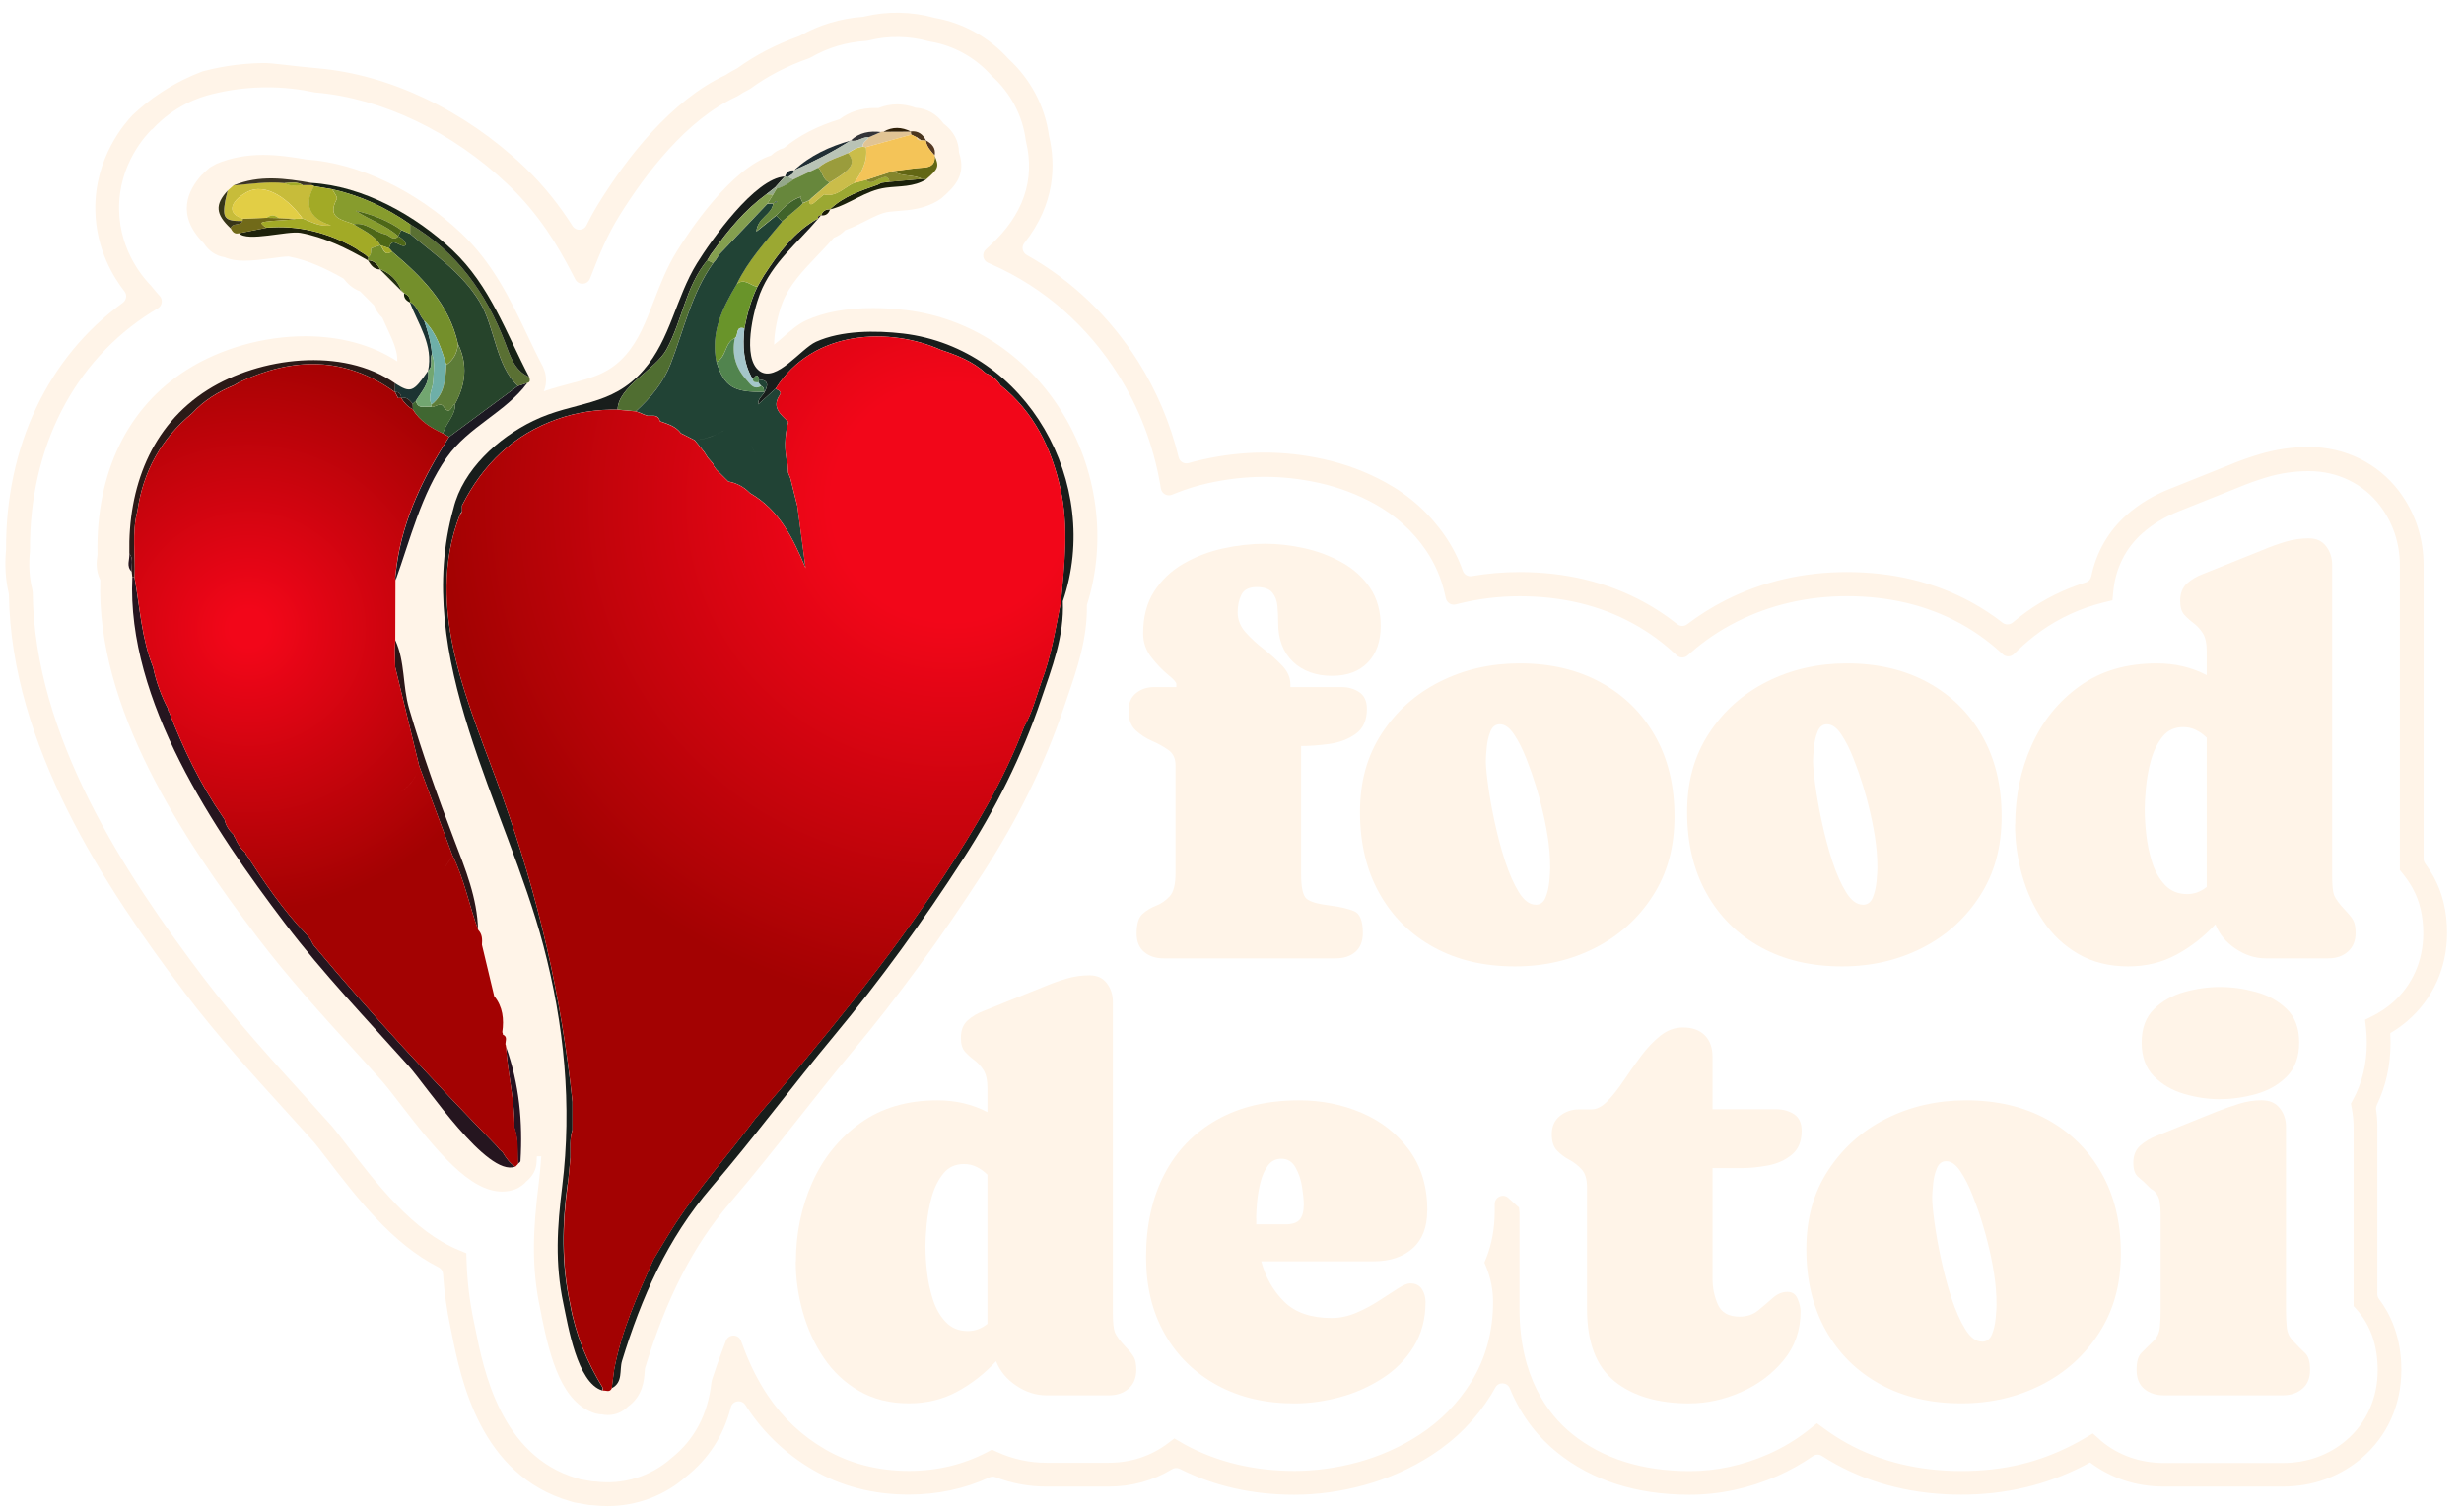 <svg xmlns="http://www.w3.org/2000/svg" width="132" height="81" viewBox="0 0 132 81" fill="none"><path d="M105.327 58.943C106.974 58.943 108.417 59.283 109.659 59.96C110.902 60.637 111.872 61.59 112.57 62.816C113.268 64.041 113.617 65.484 113.617 67.139C113.617 68.795 113.234 70.178 112.464 71.382C111.694 72.586 110.668 73.518 109.374 74.178C108.08 74.838 106.651 75.174 105.072 75.174C103.416 75.174 101.965 74.833 100.718 74.148C99.471 73.463 98.501 72.501 97.807 71.259C97.114 70.016 96.769 68.569 96.769 66.914C96.769 65.258 97.156 63.892 97.935 62.696C98.714 61.501 99.752 60.573 101.046 59.922C102.34 59.271 103.77 58.943 105.323 58.943H105.327ZM106.178 71.871C106.429 71.871 106.604 71.744 106.71 71.484C106.817 71.225 106.88 70.939 106.91 70.625C106.94 70.31 106.957 70.067 106.957 69.897C106.957 69.327 106.91 68.761 106.821 68.199C106.731 67.637 106.617 67.08 106.476 66.531C106.425 66.309 106.331 65.969 106.191 65.505C106.051 65.041 105.88 64.556 105.68 64.045C105.48 63.535 105.263 63.105 105.021 62.743C104.778 62.381 104.527 62.203 104.259 62.203C104.029 62.203 103.863 62.33 103.757 62.59C103.65 62.849 103.587 63.135 103.557 63.45C103.527 63.764 103.51 63.999 103.51 64.16C103.51 64.428 103.548 64.862 103.629 65.454C103.71 66.046 103.825 66.709 103.982 67.437C104.14 68.165 104.323 68.867 104.544 69.539C104.765 70.212 105.012 70.769 105.285 71.208C105.557 71.646 105.855 71.867 106.174 71.867L106.178 71.871Z" fill="#FFF4E8"></path><path d="M76.457 64.854C76.457 65.743 76.193 66.416 75.67 66.876C75.146 67.335 74.457 67.565 73.597 67.565H67.567C67.797 68.424 68.205 69.144 68.793 69.727C69.38 70.31 70.231 70.603 71.337 70.603C71.776 70.603 72.214 70.51 72.648 70.327C73.082 70.144 73.491 69.927 73.874 69.676C74.257 69.425 74.593 69.208 74.882 69.025C75.172 68.842 75.393 68.748 75.542 68.748C75.831 68.748 76.04 68.85 76.172 69.054C76.304 69.259 76.368 69.493 76.368 69.748C76.368 70.654 76.155 71.45 75.733 72.135C75.312 72.821 74.75 73.387 74.057 73.833C73.363 74.28 72.606 74.621 71.784 74.842C70.963 75.063 70.15 75.178 69.354 75.178C67.788 75.178 66.405 74.855 65.209 74.204C64.013 73.553 63.077 72.646 62.405 71.472C61.732 70.297 61.396 68.922 61.396 67.335C61.396 65.641 61.724 64.165 62.375 62.905C63.026 61.645 63.967 60.675 65.197 59.981C66.426 59.288 67.895 58.943 69.61 58.943C70.797 58.943 71.912 59.169 72.954 59.615C73.997 60.062 74.844 60.726 75.491 61.607C76.138 62.488 76.465 63.569 76.465 64.854H76.457ZM67.299 65.258V65.586H68.856C69.235 65.586 69.495 65.497 69.635 65.322C69.776 65.148 69.844 64.88 69.844 64.522C69.844 64.284 69.814 63.969 69.754 63.582C69.695 63.194 69.576 62.845 69.401 62.535C69.227 62.224 68.975 62.071 68.644 62.071C68.346 62.071 68.103 62.194 67.924 62.437C67.746 62.679 67.609 62.986 67.52 63.348C67.431 63.709 67.371 64.067 67.341 64.416C67.312 64.765 67.294 65.046 67.294 65.254L67.299 65.258Z" fill="#FFF4E8"></path><path d="M90.522 75.178C88.815 75.178 87.471 74.782 86.492 73.991C85.513 73.199 85.019 71.906 85.019 70.11V63.603C85.019 63.173 84.926 62.854 84.734 62.645C84.543 62.437 84.326 62.262 84.075 62.13C83.824 61.999 83.606 61.833 83.415 61.637C83.224 61.441 83.13 61.148 83.13 60.747C83.13 60.347 83.275 60.016 83.564 59.781C83.853 59.547 84.194 59.428 84.581 59.428H85.253C85.543 59.428 85.828 59.279 86.113 58.986C86.398 58.692 86.688 58.326 86.981 57.888C87.275 57.449 87.585 57.011 87.909 56.577C88.232 56.143 88.581 55.777 88.947 55.483C89.313 55.19 89.722 55.041 90.16 55.041C90.658 55.041 91.05 55.181 91.326 55.458C91.603 55.734 91.743 56.126 91.743 56.624V59.42H95.139C95.518 59.42 95.841 59.509 96.114 59.688C96.386 59.867 96.518 60.164 96.518 60.586C96.518 61.143 96.339 61.569 95.986 61.858C95.633 62.148 95.207 62.339 94.705 62.433C94.203 62.526 93.739 62.573 93.301 62.573H91.743V68.497C91.743 68.986 91.837 69.446 92.028 69.88C92.22 70.314 92.607 70.531 93.194 70.531C93.582 70.531 93.914 70.421 94.19 70.195C94.467 69.969 94.722 69.748 94.969 69.531C95.216 69.314 95.475 69.203 95.756 69.203C96.016 69.203 96.199 69.327 96.301 69.578C96.403 69.829 96.459 70.05 96.459 70.25C96.459 71.259 96.156 72.131 95.548 72.868C94.939 73.604 94.177 74.174 93.267 74.574C92.356 74.974 91.441 75.174 90.522 75.174V75.178Z" fill="#FFF4E8"></path><path d="M121.179 58.943C121.588 58.943 121.907 59.083 122.128 59.36C122.35 59.637 122.464 59.973 122.464 60.364V70.237C122.464 70.518 122.477 70.799 122.503 71.084C122.528 71.369 122.639 71.616 122.839 71.825C123.099 72.106 123.316 72.323 123.49 72.484C123.665 72.646 123.754 72.944 123.754 73.382C123.754 73.821 123.618 74.157 123.341 74.391C123.065 74.625 122.716 74.744 122.286 74.744H115.928C115.498 74.744 115.149 74.629 114.872 74.399C114.596 74.169 114.46 73.829 114.46 73.382C114.46 72.935 114.545 72.65 114.715 72.476C114.885 72.301 115.102 72.084 115.375 71.825C115.575 71.625 115.685 71.378 115.711 71.076C115.736 70.773 115.749 70.497 115.749 70.237V65.016C115.749 64.816 115.732 64.607 115.702 64.394C115.672 64.182 115.587 63.999 115.447 63.85C115.409 63.799 115.358 63.76 115.307 63.73C115.255 63.701 115.204 63.667 115.166 63.624C114.945 63.394 114.745 63.207 114.562 63.062C114.379 62.918 114.285 62.662 114.285 62.292C114.285 61.892 114.409 61.586 114.66 61.364C114.911 61.143 115.204 60.969 115.541 60.841L118.771 59.539C119.149 59.39 119.545 59.254 119.954 59.126C120.362 58.998 120.771 58.939 121.179 58.939V58.943ZM118.937 58.883C118.298 58.883 117.656 58.79 117.005 58.598C116.353 58.407 115.817 58.092 115.383 57.649C114.949 57.207 114.732 56.602 114.732 55.845C114.732 55.087 114.953 54.492 115.392 54.057C115.83 53.623 116.375 53.317 117.022 53.138C117.668 52.959 118.307 52.87 118.937 52.87C119.566 52.87 120.205 52.959 120.86 53.138C121.515 53.317 122.06 53.623 122.507 54.057C122.954 54.492 123.171 55.087 123.171 55.845C123.171 56.602 122.95 57.219 122.511 57.662C122.073 58.105 121.528 58.419 120.873 58.602C120.218 58.785 119.575 58.879 118.937 58.879V58.883Z" fill="#FFF4E8"></path><path d="M42.638 67.578C42.638 66.063 42.931 64.65 43.519 63.335C44.106 62.02 44.965 60.965 46.093 60.156C47.221 59.347 48.596 58.943 50.221 58.943C51.2 58.943 52.089 59.152 52.898 59.573V58.3C52.898 57.862 52.826 57.535 52.681 57.313C52.536 57.092 52.37 56.917 52.187 56.781C52.004 56.645 51.838 56.496 51.694 56.334C51.549 56.173 51.477 55.922 51.477 55.594C51.477 55.185 51.6 54.875 51.843 54.658C52.085 54.441 52.379 54.27 52.719 54.143L55.966 52.84C56.345 52.679 56.732 52.543 57.132 52.423C57.532 52.304 57.941 52.245 58.358 52.245C58.775 52.245 59.077 52.385 59.294 52.67C59.511 52.955 59.618 53.287 59.618 53.666V70.348C59.618 70.838 59.652 71.178 59.724 71.365C59.796 71.552 59.996 71.829 60.337 72.187C60.537 72.395 60.677 72.574 60.754 72.719C60.831 72.863 60.873 73.085 60.873 73.382C60.873 73.812 60.733 74.144 60.456 74.387C60.179 74.629 59.826 74.744 59.409 74.744H56.056C55.498 74.744 54.962 74.574 54.447 74.229C53.932 73.885 53.57 73.451 53.362 72.919C52.753 73.578 52.064 74.119 51.289 74.54C50.515 74.961 49.651 75.174 48.693 75.174C47.676 75.174 46.787 74.953 46.021 74.51C45.255 74.068 44.625 73.472 44.127 72.731C43.629 71.991 43.255 71.169 43.004 70.272C42.753 69.374 42.629 68.476 42.629 67.578H42.638ZM49.579 66.829C49.579 67.186 49.604 67.62 49.659 68.123C49.715 68.625 49.821 69.118 49.974 69.603C50.128 70.089 50.357 70.493 50.664 70.816C50.97 71.14 51.366 71.301 51.851 71.301C52.23 71.301 52.579 71.174 52.898 70.914V62.926C52.728 62.756 52.541 62.62 52.328 62.514C52.115 62.407 51.889 62.356 51.638 62.356C51.179 62.356 50.813 62.522 50.54 62.858C50.268 63.194 50.059 63.607 49.919 64.101C49.779 64.595 49.689 65.093 49.642 65.59C49.596 66.088 49.574 66.501 49.574 66.833L49.579 66.829Z" fill="#FFF4E8"></path><path d="M98.94 35.537C100.587 35.537 102.029 35.878 103.272 36.554C104.515 37.231 105.485 38.184 106.183 39.41C106.881 40.636 107.23 42.078 107.23 43.734C107.23 45.389 106.847 46.772 106.076 47.976C105.306 49.181 104.28 50.113 102.987 50.772C101.693 51.432 100.263 51.768 98.684 51.768C97.029 51.768 95.578 51.428 94.331 50.743C93.084 50.057 92.114 49.096 91.42 47.853C90.726 46.61 90.382 45.163 90.382 43.508C90.382 41.853 90.769 40.486 91.548 39.291C92.326 38.095 93.365 37.167 94.659 36.516C95.952 35.865 97.382 35.537 98.935 35.537H98.94ZM99.795 48.466C100.046 48.466 100.221 48.338 100.327 48.079C100.433 47.819 100.497 47.534 100.527 47.219C100.557 46.904 100.574 46.661 100.574 46.491C100.574 45.921 100.527 45.355 100.438 44.793C100.348 44.231 100.233 43.674 100.093 43.125C100.042 42.904 99.948 42.563 99.808 42.099C99.667 41.636 99.497 41.15 99.297 40.64C99.097 40.129 98.88 39.699 98.638 39.337C98.395 38.976 98.144 38.797 97.876 38.797C97.646 38.797 97.48 38.925 97.374 39.184C97.267 39.444 97.203 39.729 97.174 40.044C97.144 40.359 97.127 40.593 97.127 40.755C97.127 41.023 97.165 41.457 97.246 42.048C97.327 42.64 97.442 43.304 97.599 44.032C97.757 44.759 97.94 45.461 98.161 46.134C98.382 46.806 98.629 47.364 98.901 47.802C99.174 48.24 99.472 48.462 99.791 48.462L99.795 48.466Z" fill="#FFF4E8"></path><path d="M69.703 39.967V46.836C69.703 47.542 69.801 47.981 69.997 48.147C70.193 48.313 70.623 48.432 71.291 48.513C71.818 48.581 72.24 48.683 72.546 48.811C72.852 48.938 73.01 49.33 73.01 49.977C73.01 50.423 72.874 50.764 72.606 50.994C72.338 51.224 71.984 51.338 71.542 51.338H62.341C61.924 51.338 61.575 51.228 61.303 51.002C61.03 50.777 60.89 50.445 60.89 50.006C60.89 49.496 60.996 49.147 61.205 48.959C61.413 48.772 61.656 48.623 61.932 48.517C62.209 48.41 62.447 48.245 62.66 48.015C62.873 47.785 62.975 47.372 62.975 46.772V40.997C62.975 40.627 62.847 40.355 62.592 40.176C62.337 39.997 62.047 39.835 61.715 39.691C61.383 39.546 61.094 39.355 60.839 39.12C60.584 38.886 60.456 38.533 60.456 38.065C60.456 37.657 60.592 37.346 60.86 37.129C61.128 36.912 61.452 36.805 61.835 36.805H63.018V36.639C63.018 36.55 62.869 36.384 62.575 36.146C62.282 35.907 61.984 35.597 61.686 35.218C61.388 34.839 61.239 34.41 61.239 33.933C61.239 33.044 61.435 32.294 61.83 31.682C62.226 31.069 62.741 30.575 63.388 30.201C64.035 29.826 64.737 29.554 65.503 29.384C66.269 29.213 67.031 29.128 67.775 29.128C68.452 29.128 69.15 29.209 69.869 29.367C70.588 29.524 71.257 29.779 71.882 30.124C72.508 30.469 73.01 30.924 73.393 31.486C73.776 32.048 73.967 32.737 73.967 33.541C73.967 34.346 73.738 35.01 73.278 35.486C72.818 35.963 72.176 36.205 71.346 36.205C70.516 36.205 69.784 35.95 69.261 35.444C68.737 34.937 68.473 34.244 68.473 33.363C68.473 33.065 68.461 32.767 68.435 32.473C68.41 32.18 68.316 31.933 68.159 31.741C68.001 31.55 67.72 31.448 67.32 31.448C66.92 31.448 66.639 31.584 66.503 31.86C66.367 32.137 66.303 32.448 66.303 32.797C66.303 33.197 66.444 33.554 66.729 33.873C67.014 34.193 67.341 34.495 67.716 34.784C68.09 35.073 68.418 35.371 68.703 35.673C68.988 35.976 69.129 36.307 69.129 36.669V36.805H71.865C72.235 36.805 72.555 36.899 72.823 37.082C73.091 37.265 73.227 37.563 73.227 37.971C73.227 38.58 73.027 39.027 72.627 39.312C72.227 39.597 71.754 39.776 71.206 39.852C70.656 39.929 70.154 39.963 69.695 39.963L69.703 39.967Z" fill="#FFF4E8"></path><path d="M81.415 35.537C83.062 35.537 84.505 35.877 85.747 36.554C86.99 37.231 87.96 38.184 88.658 39.41C89.356 40.635 89.705 42.078 89.705 43.733C89.705 45.389 89.322 46.772 88.552 47.976C87.781 49.181 86.756 50.112 85.462 50.772C84.168 51.432 82.739 51.768 81.16 51.768C79.504 51.768 78.053 51.428 76.806 50.742C75.559 50.057 74.589 49.095 73.895 47.853C73.202 46.61 72.857 45.163 72.857 43.508C72.857 41.852 73.244 40.486 74.023 39.29C74.802 38.095 75.84 37.167 77.134 36.516C78.427 35.865 79.857 35.537 81.411 35.537H81.415ZM82.266 48.466C82.517 48.466 82.692 48.338 82.798 48.078C82.904 47.819 82.968 47.534 82.998 47.219C83.028 46.904 83.045 46.661 83.045 46.491C83.045 45.921 82.998 45.355 82.909 44.793C82.819 44.231 82.704 43.674 82.564 43.125C82.513 42.904 82.419 42.563 82.279 42.099C82.138 41.635 81.968 41.15 81.768 40.639C81.568 40.129 81.351 39.699 81.109 39.337C80.866 38.975 80.615 38.797 80.347 38.797C80.117 38.797 79.951 38.925 79.845 39.184C79.738 39.444 79.674 39.729 79.645 40.044C79.615 40.359 79.598 40.593 79.598 40.754C79.598 41.023 79.636 41.457 79.717 42.048C79.798 42.64 79.913 43.303 80.07 44.031C80.228 44.759 80.411 45.461 80.632 46.133C80.853 46.806 81.1 47.363 81.372 47.802C81.645 48.24 81.943 48.461 82.262 48.461L82.266 48.466Z" fill="#FFF4E8"></path><path d="M107.957 44.172C107.957 42.657 108.251 41.244 108.838 39.929C109.425 38.614 110.285 37.559 111.413 36.75C112.541 35.941 113.915 35.537 115.541 35.537C116.52 35.537 117.409 35.746 118.218 36.167V34.895C118.218 34.456 118.145 34.129 118.001 33.907C117.856 33.686 117.69 33.511 117.507 33.375C117.324 33.239 117.158 33.09 117.013 32.928C116.869 32.767 116.796 32.516 116.796 32.188C116.796 31.779 116.92 31.469 117.162 31.252C117.405 31.035 117.698 30.864 118.039 30.737L121.286 29.434C121.665 29.273 122.052 29.137 122.452 29.017C122.852 28.898 123.26 28.839 123.678 28.839C124.095 28.839 124.397 28.979 124.614 29.264C124.831 29.549 124.937 29.881 124.937 30.26V46.942C124.937 47.432 124.971 47.772 125.044 47.959C125.116 48.147 125.316 48.423 125.656 48.781C125.856 48.989 125.997 49.168 126.073 49.313C126.15 49.457 126.193 49.678 126.193 49.976C126.193 50.406 126.052 50.738 125.776 50.981C125.499 51.223 125.146 51.338 124.729 51.338H121.375C120.818 51.338 120.282 51.168 119.767 50.823C119.252 50.479 118.89 50.044 118.681 49.513C118.073 50.172 117.383 50.713 116.609 51.134C115.834 51.555 114.971 51.768 114.013 51.768C112.996 51.768 112.106 51.547 111.34 51.104C110.574 50.662 109.945 50.066 109.447 49.325C108.949 48.585 108.574 47.764 108.323 46.866C108.072 45.968 107.949 45.07 107.949 44.172H107.957ZM114.898 43.423C114.898 43.78 114.924 44.214 114.979 44.717C115.034 45.219 115.141 45.712 115.294 46.197C115.447 46.683 115.677 47.087 115.983 47.41C116.29 47.734 116.686 47.895 117.171 47.895C117.549 47.895 117.898 47.768 118.218 47.508V39.52C118.047 39.35 117.86 39.214 117.647 39.108C117.435 39.001 117.209 38.95 116.958 38.95C116.498 38.95 116.132 39.116 115.86 39.452C115.588 39.788 115.379 40.201 115.239 40.695C115.098 41.189 115.009 41.687 114.962 42.184C114.915 42.682 114.894 43.095 114.894 43.427L114.898 43.423Z" fill="#FFF4E8"></path><path d="M11.239 8.974L11.044 9.148L10.916 9.263L10.852 9.34H10.835C10.044 10.199 9.422 11.527 10.916 13.029C11.188 13.45 11.576 13.71 12.027 13.778C12.418 13.944 12.818 13.965 13.104 13.965C13.567 13.965 14.069 13.897 14.559 13.834C14.895 13.787 15.248 13.74 15.44 13.74C15.448 13.74 15.461 13.74 15.465 13.74C16.542 13.936 17.589 14.459 18.406 14.923C18.598 15.174 18.874 15.451 19.287 15.604L20.04 16.357C20.13 16.608 20.283 16.834 20.487 17.025C20.572 17.225 20.662 17.421 20.751 17.608C21.049 18.251 21.308 18.813 21.283 19.357C19.934 18.476 18.232 18.012 16.355 18.012C14.133 18.012 11.823 18.664 10.022 19.8C6.839 21.804 5.133 25.311 5.222 29.677V29.711C5.222 29.733 5.214 29.758 5.214 29.788C5.18 30.026 5.107 30.541 5.375 31.069C5.141 37.912 9.763 44.908 13.823 50.249C15.431 52.36 17.227 54.343 18.968 56.254C19.487 56.824 20.006 57.394 20.517 57.969C20.683 58.156 20.989 58.552 21.317 58.977C23.428 61.726 25.177 63.829 26.904 63.829C27.156 63.829 27.398 63.786 27.624 63.697L27.781 63.62L27.956 63.505L28.092 63.395L28.198 63.284C28.534 63.007 28.722 62.667 28.743 62.275C28.751 62.165 28.756 62.054 28.76 61.943H28.998C28.964 62.437 28.917 62.926 28.858 63.411C28.551 65.876 28.458 67.854 28.939 70.11C28.96 70.208 28.981 70.323 29.007 70.446V70.472C29.466 72.736 30.101 75.195 31.922 75.723L32.109 75.757L32.279 75.766V75.774C32.279 75.774 32.245 75.774 32.233 75.77H32.258C32.322 75.783 32.433 75.8 32.565 75.8C32.977 75.8 33.36 75.638 33.641 75.349C34.446 74.774 34.505 73.919 34.535 73.497C34.539 73.425 34.548 73.323 34.552 73.297C35.705 69.523 37.144 66.718 39.076 64.467C40.356 62.977 41.586 61.42 42.778 59.913C43.706 58.739 44.667 57.522 45.642 56.356C48.093 53.411 50.396 50.266 52.677 46.734C54.553 43.831 55.962 40.946 56.987 37.916C57.043 37.746 57.102 37.58 57.158 37.414L57.17 37.376C57.703 35.827 58.256 34.226 58.226 32.413C59.315 28.992 58.805 25.111 56.843 21.996C54.945 18.979 51.915 17.017 48.532 16.612C47.927 16.54 47.331 16.502 46.761 16.502C45.353 16.502 44.148 16.723 43.191 17.161C42.752 17.361 42.361 17.702 41.948 18.064C41.837 18.161 41.654 18.323 41.471 18.464C41.471 17.898 41.62 16.978 41.918 16.212C42.293 15.259 42.986 14.531 43.791 13.684C44.076 13.382 44.374 13.076 44.667 12.736C44.897 12.65 45.106 12.51 45.276 12.331C45.68 12.187 46.042 11.999 46.365 11.838C46.834 11.599 47.234 11.395 47.638 11.344C47.778 11.327 47.936 11.314 48.11 11.301C48.749 11.255 49.544 11.195 50.31 10.71L50.357 10.676L50.417 10.633L50.464 10.595C51.191 9.965 51.766 9.34 51.374 8.165C51.366 7.552 51.081 7.016 50.549 6.62C50.178 6.105 49.651 5.807 49.038 5.769C48.715 5.65 48.387 5.59 48.063 5.59C47.719 5.59 47.378 5.658 47.051 5.79C46.987 5.79 46.923 5.786 46.863 5.786C46.14 5.786 45.506 5.986 44.974 6.39C43.787 6.752 42.803 7.259 41.995 7.931C41.735 8.003 41.501 8.139 41.31 8.327C39.144 9.029 36.918 12.399 36.267 13.446C35.722 14.323 35.369 15.238 35.029 16.123C34.594 17.247 34.216 18.217 33.535 19C32.679 19.983 31.79 20.217 30.556 20.545C30.096 20.668 29.624 20.791 29.13 20.962C29.258 20.668 29.288 20.328 29.203 19.966L29.194 19.94L29.164 19.847L29.122 19.727L29.079 19.63C28.781 19.068 28.5 18.481 28.232 17.91C27.339 16.042 26.415 14.106 24.726 12.506C22.304 10.212 19.206 8.735 16.427 8.544C15.725 8.425 14.916 8.297 14.099 8.297C13.184 8.297 12.367 8.454 11.605 8.769" fill="#FFF4E8"></path><path d="M30.411 63.433C30.475 62.96 30.509 62.479 30.556 62.007C30.569 61.513 30.5 61.011 30.666 60.526C30.666 60.024 30.666 59.522 30.666 59.02C30.062 53.326 28.854 48.095 26.926 42.695C25.219 37.912 22.645 32.66 24.649 27.537C24.675 27.494 24.704 27.456 24.73 27.413L24.751 27.383C24.751 27.281 24.751 27.179 24.747 27.081C25.862 24.881 27.509 23.264 29.871 22.442C30.909 22.081 31.986 21.923 33.084 21.945C33.096 20.723 35.135 19.779 35.709 18.715C36.565 17.14 36.709 15.378 37.888 13.94C37.952 13.838 38.016 13.736 38.076 13.629C38.118 13.574 38.161 13.514 38.203 13.459C39.02 12.314 39.91 11.242 41.054 10.403C41.212 10.28 41.365 10.156 41.523 10.033C41.693 9.842 41.867 9.646 42.038 9.454C40.442 9.544 38.097 12.876 37.339 14.101C36.203 15.936 35.922 18.174 34.48 19.821C32.735 21.821 30.781 21.468 28.564 22.545C26.696 23.451 24.798 25.149 24.292 27.239C22.057 35.205 27.126 43.121 29.109 50.653C30.224 54.879 30.654 59.22 30.117 63.556C29.849 65.722 29.722 67.671 30.181 69.829C30.424 70.974 30.913 74.089 32.267 74.485C32.267 74.438 32.279 74.391 32.292 74.348C31.437 72.957 30.824 71.472 30.539 69.859C30.071 67.727 30.109 65.582 30.403 63.428L30.411 63.433Z" fill="#181D1B"></path><path d="M48.374 17.867C46.931 17.697 45.076 17.693 43.714 18.31C42.893 18.684 41.591 20.514 40.693 19.876C39.731 19.191 40.365 16.629 40.714 15.731C41.361 14.071 42.718 13.033 43.833 11.709L43.825 11.701C42.54 12.412 41.706 13.556 40.931 14.748C40.803 14.948 40.693 15.161 40.574 15.365C40.229 16.072 40.029 16.825 39.88 17.591C39.782 18.54 39.816 19.467 40.327 20.314C40.446 20.199 40.574 19.927 40.667 20.331C41.203 20.365 41.144 20.659 40.961 21.004C40.837 21.216 40.591 21.366 40.625 21.659C40.931 21.378 41.242 21.102 41.548 20.821C43.574 17.599 47.727 17.548 50.391 18.735C51.264 19.025 52.119 19.352 52.809 19.991C53.162 20.11 53.417 20.348 53.613 20.655L53.617 20.651C55.392 22.08 56.324 23.995 56.809 26.179C57.256 28.192 57.022 30.196 56.839 32.209C56.545 33.66 56.324 35.128 55.788 36.52C55.502 37.337 55.29 38.179 54.855 38.937C53.775 41.792 52.221 44.397 50.553 46.933C47.527 51.529 44.033 55.759 40.455 59.926C39.063 61.802 37.497 63.543 36.212 65.496C35.79 66.139 35.407 66.807 35.007 67.462C34.148 69.373 33.288 71.284 32.901 73.361C32.858 73.697 32.811 74.033 32.769 74.365C33.39 74.046 33.173 73.403 33.322 72.905C34.356 69.522 35.752 66.347 38.101 63.615C40.361 60.981 42.433 58.185 44.655 55.517C47.17 52.495 49.464 49.321 51.596 46.018C53.332 43.333 54.745 40.511 55.77 37.486C56.353 35.767 57.022 34.073 56.937 32.209C59.081 25.927 55.017 18.659 48.378 17.867H48.374Z" fill="#181D1B"></path><path d="M42.051 9.446C42.051 9.446 42.046 9.455 42.042 9.455C42.046 9.455 42.055 9.455 42.06 9.455L42.051 9.446Z" fill="#181D1B"></path><path d="M49.617 9.607C48.957 10.024 48.174 9.961 47.464 10.054C46.34 10.203 45.51 10.961 44.464 11.22H44.459C45.178 10.518 46.106 10.22 47.021 9.897C47.085 9.863 47.153 9.829 47.217 9.795L47.651 9.739C48.234 9.688 48.821 9.637 49.404 9.582C49.472 9.59 49.545 9.595 49.613 9.603L49.617 9.607Z" fill="#1B210B"></path><path d="M47.191 7.071C47.234 7.045 47.281 7.041 47.327 7.058C47.821 7.058 48.31 7.054 48.804 7.05L48.791 7.037C48.8 7.096 48.808 7.152 48.817 7.211C48.008 7.433 47.2 7.658 46.395 7.879C46.34 7.871 46.28 7.862 46.225 7.854C46.204 7.607 46.463 7.535 46.544 7.352C46.761 7.258 46.978 7.165 47.195 7.071H47.191Z" fill="#E1C494"></path><path d="M49.617 9.607C49.549 9.599 49.476 9.595 49.408 9.586C48.915 9.335 48.315 9.476 47.838 9.169C48.387 9.101 48.936 9.007 49.489 8.973C49.927 8.948 50.102 8.748 50.072 8.331V8.344C50.319 8.927 50.281 9.033 49.617 9.607Z" fill="#626614"></path><path d="M42.535 9.131C43.404 8.318 44.45 7.846 45.578 7.526C44.608 8.143 43.582 8.667 42.531 9.131H42.535Z" fill="#202E35"></path><path d="M47.191 7.071C46.974 7.165 46.757 7.258 46.54 7.352C46.204 7.318 45.931 7.633 45.578 7.526C46.033 7.092 46.587 7.003 47.187 7.071H47.191Z" fill="#343438"></path><path d="M48.8 7.05C48.306 7.05 47.817 7.054 47.323 7.058C47.812 6.777 48.306 6.795 48.8 7.05Z" fill="#302109"></path><path d="M49.6 7.518C49.923 7.697 50.153 7.931 50.068 8.339L50.072 8.326C49.864 8.088 49.642 7.854 49.591 7.522L49.6 7.514V7.518Z" fill="#553923"></path><path d="M48.817 7.212C48.808 7.152 48.8 7.097 48.791 7.037C49.183 6.995 49.434 7.186 49.604 7.518L49.596 7.527C49.511 7.527 49.425 7.518 49.34 7.514C49.268 7.463 49.2 7.412 49.127 7.361C49.025 7.309 48.919 7.258 48.817 7.207V7.212Z" fill="#4A361F"></path><path d="M44.468 11.22C44.383 11.446 44.233 11.569 43.982 11.535H43.987C44.072 11.314 44.225 11.203 44.463 11.22H44.468Z" fill="#191C08"></path><path d="M42.059 9.454C42.131 9.216 42.285 9.101 42.536 9.131C42.548 9.344 42.327 9.365 42.233 9.488C42.174 9.476 42.114 9.467 42.055 9.454L42.063 9.463L42.059 9.454Z" fill="#1A282E"></path><path d="M39.463 15.225C40.071 13.953 41.02 12.931 41.901 11.859C42.22 11.586 42.535 11.318 42.854 11.046C42.905 10.995 42.961 10.94 43.012 10.889C43.123 10.838 43.233 10.787 43.344 10.74C43.361 10.965 43.45 10.999 43.62 10.85C43.791 10.701 43.969 10.561 44.144 10.412H44.14C44.816 10.574 45.225 10.025 45.757 9.795C45.969 9.74 46.182 9.688 46.395 9.633C46.659 9.906 46.885 9.65 47.114 9.569C47.348 9.488 47.578 9.344 47.655 9.735C47.51 9.752 47.365 9.769 47.221 9.791C47.157 9.825 47.089 9.859 47.025 9.893C46.11 10.216 45.182 10.514 44.463 11.216C44.225 11.199 44.072 11.31 43.986 11.531C43.884 11.54 43.808 11.574 43.825 11.697C42.539 12.408 41.705 13.553 40.931 14.744C40.803 14.944 40.693 15.157 40.573 15.361C40.207 15.302 39.884 14.868 39.467 15.221L39.463 15.225Z" fill="#9BA832"></path><path d="M39.463 15.225C39.884 14.872 40.203 15.306 40.569 15.365C40.225 16.072 40.025 16.825 39.876 17.591C39.373 17.438 39.586 17.987 39.365 18.11C38.807 18.366 38.922 19.132 38.378 19.395C38.05 17.825 38.693 16.51 39.463 15.225Z" fill="#69942A"></path><path d="M39.369 18.11C39.586 17.983 39.373 17.438 39.88 17.591C39.782 18.54 39.816 19.464 40.327 20.315C40.352 20.515 40.505 20.477 40.633 20.481L40.646 20.502L40.773 20.668C40.386 20.906 40.199 20.587 40.003 20.37C39.42 19.727 39.182 18.974 39.365 18.11H39.369Z" fill="#A4C6CA"></path><path d="M40.663 20.331C41.199 20.366 41.139 20.659 40.956 21.004L40.931 20.983C40.931 20.851 40.918 20.732 40.773 20.672V20.668C40.731 20.612 40.688 20.557 40.646 20.502L40.633 20.48C40.646 20.429 40.654 20.378 40.663 20.331Z" fill="#214335"></path><path d="M40.663 20.331C40.655 20.383 40.642 20.434 40.633 20.48C40.506 20.472 40.348 20.514 40.327 20.314C40.446 20.2 40.574 19.927 40.667 20.331H40.663Z" fill="#51844E"></path><path d="M38.203 14.089C37.041 15.719 36.633 17.668 35.926 19.489C35.531 20.506 34.854 21.311 34.062 22.034C33.739 22.004 33.416 21.974 33.088 21.94C33.101 20.719 35.139 19.774 35.714 18.71C36.569 17.136 36.714 15.374 37.892 13.935C37.995 13.987 38.101 14.033 38.203 14.085V14.089Z" fill="#506E31"></path><path d="M38.203 14.089C38.101 14.038 37.995 13.991 37.893 13.94C37.956 13.838 38.02 13.736 38.08 13.629C38.122 13.574 38.165 13.514 38.208 13.459C39.025 12.314 39.914 11.242 41.059 10.403C41.178 10.408 41.297 10.416 41.416 10.42C41.314 10.586 41.208 10.748 41.106 10.914C40.301 11.761 39.497 12.608 38.693 13.455C38.642 13.51 38.586 13.565 38.535 13.621C38.471 13.719 38.407 13.816 38.348 13.918C38.301 13.978 38.254 14.033 38.203 14.093V14.089Z" fill="#849F4F"></path><path d="M42.233 9.484L42.055 9.45C41.88 9.646 41.706 9.841 41.531 10.037C41.553 10.063 41.578 10.088 41.599 10.114C41.957 10.029 42.246 9.824 42.531 9.607C42.433 9.565 42.336 9.527 42.233 9.484Z" fill="#94A88B"></path><path d="M41.059 10.407C41.178 10.416 41.297 10.42 41.416 10.424C41.476 10.322 41.535 10.216 41.595 10.114C41.569 10.088 41.548 10.062 41.527 10.037C41.37 10.16 41.216 10.284 41.059 10.407Z" fill="#94A88B"></path><path d="M47.655 9.743C47.574 9.352 47.344 9.497 47.114 9.577C46.885 9.658 46.659 9.914 46.395 9.641C46.876 9.484 47.357 9.326 47.838 9.169C48.319 9.475 48.915 9.335 49.408 9.586C48.825 9.637 48.238 9.688 47.655 9.743Z" fill="#83852C"></path><path d="M47.838 9.169C47.357 9.326 46.876 9.484 46.395 9.641C46.183 9.697 45.97 9.748 45.757 9.803C46.166 9.229 46.498 8.624 46.395 7.88C47.204 7.658 48.013 7.433 48.817 7.211C48.919 7.262 49.025 7.314 49.127 7.365C49.113 7.464 49.184 7.515 49.34 7.518C49.425 7.518 49.511 7.526 49.596 7.531C49.647 7.863 49.868 8.097 50.077 8.335C50.106 8.752 49.936 8.952 49.493 8.978C48.94 9.012 48.391 9.105 47.842 9.173L47.838 9.169Z" fill="#F4C458"></path><path d="M46.391 7.88C46.493 8.624 46.166 9.224 45.753 9.803C45.225 10.029 44.816 10.582 44.136 10.416C44.148 10.395 44.161 10.373 44.174 10.352C44.161 10.373 44.153 10.399 44.14 10.42C43.965 10.565 43.787 10.71 43.617 10.858C43.446 11.003 43.357 10.973 43.34 10.748C43.395 10.697 43.446 10.646 43.502 10.595H43.506C43.561 10.544 43.617 10.492 43.672 10.446C43.931 10.224 44.191 10.003 44.451 9.778C44.689 9.624 44.931 9.484 45.157 9.314C45.544 9.024 45.846 8.697 45.425 8.207C45.668 8.046 45.914 7.888 46.221 7.863L46.391 7.888V7.88Z" fill="#CABD4A"></path><path d="M46.221 7.854C45.919 7.88 45.672 8.033 45.425 8.199C44.889 8.446 44.301 8.586 43.837 8.982C43.399 9.19 42.961 9.399 42.523 9.607C42.425 9.565 42.327 9.526 42.225 9.484C42.318 9.36 42.539 9.343 42.527 9.126C43.578 8.663 44.599 8.139 45.574 7.522C45.923 7.628 46.199 7.314 46.536 7.348C46.455 7.531 46.195 7.603 46.216 7.85L46.221 7.854Z" fill="#B9C3B6"></path><path d="M49.34 7.518C49.181 7.518 49.11 7.467 49.127 7.364C49.2 7.416 49.268 7.467 49.34 7.518Z" fill="#E1C494"></path><path d="M41.416 10.893C41.416 10.893 41.416 10.893 41.416 10.898C41.416 10.898 41.416 10.898 41.421 10.898H41.416V10.893Z" fill="#214335"></path><path d="M42.706 27.081C42.586 26.6 42.463 26.115 42.344 25.634C42.301 25.527 42.263 25.421 42.22 25.315C42.212 25.162 42.199 25.008 42.191 24.855C41.999 24.102 42.033 23.349 42.225 22.6C41.829 22.195 41.314 21.838 41.774 21.153C41.893 20.974 41.684 20.893 41.544 20.825C41.237 21.106 40.927 21.383 40.62 21.663C40.586 21.37 40.833 21.221 40.956 21.008L40.931 20.987C39.301 21.025 38.803 20.719 38.382 19.399C38.054 17.829 38.697 16.514 39.467 15.229C40.076 13.956 41.025 12.935 41.906 11.863C41.799 11.756 41.693 11.65 41.582 11.548C41.263 11.807 40.944 12.063 40.518 12.407C40.582 11.65 41.374 11.497 41.416 10.901C41.314 10.905 41.212 10.914 41.11 10.918C40.305 11.765 39.501 12.612 38.697 13.459C38.646 13.514 38.59 13.569 38.539 13.624C38.475 13.722 38.412 13.82 38.352 13.918C38.305 13.978 38.258 14.033 38.207 14.093C37.046 15.718 36.637 17.667 35.931 19.489C35.535 20.506 34.858 21.31 34.067 22.034C34.139 22.059 34.211 22.085 34.279 22.106C34.356 22.14 34.428 22.17 34.505 22.204C34.565 22.225 34.628 22.246 34.692 22.268C34.952 22.285 35.263 22.174 35.356 22.561C35.769 22.706 36.199 22.825 36.48 23.204C36.726 23.327 36.973 23.455 37.22 23.578C37.829 23.544 38.352 23.293 38.871 23.025C38.352 23.293 37.829 23.549 37.22 23.578C37.386 23.783 37.552 23.991 37.718 24.195L37.735 24.217C37.795 24.31 37.854 24.408 37.914 24.502C38.007 24.613 38.105 24.723 38.199 24.834C38.224 24.872 38.237 24.915 38.233 24.962C38.28 25.025 38.331 25.089 38.378 25.153C38.59 25.366 38.807 25.578 39.02 25.791C39.476 25.868 39.859 26.089 40.182 26.413C41.761 27.319 42.489 28.843 43.157 30.43C43.008 29.311 42.859 28.192 42.71 27.072L42.706 27.081ZM40.233 23.863C40.318 24.021 40.407 24.178 40.51 24.327C40.407 24.178 40.318 24.025 40.233 23.863Z" fill="#214335"></path><path d="M42.527 9.603C42.965 9.395 43.404 9.186 43.842 8.978C44.076 9.216 44.068 9.646 44.455 9.765C44.195 9.986 43.936 10.207 43.676 10.433C43.621 10.48 43.566 10.531 43.51 10.578H43.506C43.451 10.629 43.4 10.68 43.344 10.731C43.233 10.778 43.123 10.829 43.012 10.876C42.965 10.773 42.919 10.675 42.872 10.573C42.893 10.548 42.914 10.518 42.936 10.492C42.91 10.514 42.88 10.535 42.855 10.552C42.327 10.744 41.961 11.144 41.587 11.531C41.267 11.79 40.948 12.046 40.523 12.391C40.587 11.629 41.382 11.48 41.421 10.88C41.489 10.863 41.557 10.841 41.625 10.825C41.612 10.803 41.599 10.786 41.587 10.765C41.531 10.807 41.48 10.846 41.425 10.888C41.323 10.893 41.216 10.901 41.114 10.905C41.216 10.744 41.323 10.578 41.425 10.412C41.484 10.31 41.544 10.203 41.604 10.101C41.961 10.016 42.251 9.812 42.536 9.595L42.527 9.603Z" fill="#67873C"></path><path d="M40.773 20.676C40.914 20.736 40.931 20.855 40.931 20.987C39.301 21.025 38.803 20.719 38.382 19.395C38.927 19.136 38.812 18.365 39.369 18.11C39.182 18.974 39.42 19.727 40.008 20.37C40.203 20.587 40.391 20.906 40.778 20.672L40.773 20.676Z" fill="#51844E"></path><path d="M42.872 10.586C42.918 10.688 42.965 10.786 43.012 10.888C42.961 10.939 42.906 10.995 42.855 11.046C42.535 11.318 42.221 11.586 41.901 11.859C41.795 11.752 41.688 11.646 41.578 11.544C41.952 11.152 42.323 10.756 42.846 10.565L42.867 10.586H42.872Z" fill="#40632A"></path><path d="M44.455 9.769C44.068 9.65 44.076 9.22 43.842 8.982C44.306 8.586 44.893 8.446 45.429 8.199C45.851 8.692 45.553 9.016 45.166 9.305C44.94 9.475 44.693 9.616 44.459 9.769H44.455Z" fill="#9A9C3C"></path><path d="M41.42 10.897C41.476 10.854 41.527 10.816 41.582 10.773C41.595 10.795 41.608 10.812 41.62 10.833C41.552 10.85 41.484 10.871 41.416 10.888L41.42 10.893V10.897Z" fill="#214335"></path><path d="M42.85 10.565C42.876 10.544 42.906 10.522 42.931 10.505C42.91 10.531 42.889 10.561 42.867 10.586L42.846 10.565H42.85Z" fill="#40632A"></path><path d="M43.982 11.535C43.931 11.591 43.885 11.65 43.833 11.706L43.825 11.697C43.808 11.569 43.885 11.54 43.987 11.531H43.982V11.535Z" fill="#251D1E"></path><path d="M56.809 26.183C56.324 24 55.396 22.085 53.617 20.655L53.613 20.66C53.413 20.353 53.158 20.115 52.809 19.996C52.119 19.357 51.264 19.029 50.391 18.74C47.727 17.553 43.574 17.6 41.548 20.825C41.684 20.893 41.897 20.974 41.778 21.153C41.318 21.838 41.833 22.196 42.229 22.6C42.042 23.349 42.004 24.102 42.195 24.855C42.204 25.009 42.216 25.162 42.225 25.315C42.267 25.422 42.306 25.528 42.348 25.634C42.468 26.115 42.591 26.6 42.71 27.081C42.748 27.107 42.782 27.115 42.816 27.132C42.782 27.115 42.753 27.107 42.71 27.081C42.859 28.2 43.008 29.32 43.157 30.439C42.489 28.847 41.757 27.324 40.182 26.422C39.859 26.094 39.48 25.877 39.02 25.8C38.808 25.587 38.591 25.375 38.378 25.162C38.331 25.098 38.28 25.034 38.233 24.97C38.233 24.924 38.22 24.881 38.195 24.843C38.101 24.732 38.003 24.621 37.91 24.511C37.85 24.417 37.791 24.319 37.731 24.226L37.714 24.204C37.548 24 37.382 23.792 37.216 23.587C36.969 23.464 36.722 23.336 36.475 23.213C36.195 22.834 35.765 22.719 35.352 22.57C35.258 22.183 34.944 22.294 34.688 22.277C34.624 22.255 34.565 22.234 34.501 22.213C34.424 22.183 34.352 22.149 34.275 22.115C34.203 22.089 34.131 22.064 34.063 22.038C33.739 22.009 33.411 21.979 33.088 21.949C31.99 21.928 30.913 22.085 29.875 22.447C27.513 23.268 25.866 24.885 24.751 27.085C24.751 27.188 24.751 27.29 24.756 27.388L24.734 27.417C24.734 27.477 24.704 27.515 24.653 27.541C22.649 32.665 25.224 37.916 26.93 42.699C28.854 48.1 30.067 53.334 30.671 59.024C30.671 59.526 30.671 60.028 30.671 60.53C30.501 61.011 30.573 61.514 30.56 62.011C30.513 62.488 30.479 62.965 30.416 63.437C30.126 65.586 30.088 67.731 30.552 69.867C30.837 71.48 31.45 72.965 32.305 74.357C32.292 74.404 32.284 74.446 32.279 74.493C32.446 74.459 32.654 74.617 32.773 74.374C32.816 74.038 32.858 73.702 32.905 73.37C32.739 73.004 32.743 72.642 32.799 72.28C32.743 72.638 32.739 72.999 32.905 73.37C33.292 71.293 34.152 69.382 35.012 67.471C35.412 66.816 35.795 66.148 36.216 65.505C37.501 63.552 39.067 61.807 40.459 59.935C44.038 55.768 47.536 51.538 50.557 46.942C52.226 44.406 53.783 41.801 54.86 38.946C55.294 38.188 55.507 37.342 55.792 36.529C56.328 35.137 56.549 33.669 56.843 32.218C57.03 30.209 57.26 28.2 56.813 26.188L56.809 26.183Z" fill="url(#paint0_radial_2024_193)"></path><path d="M27.59 62.496C26.096 63.067 22.849 58.173 21.9 57.113C19.653 54.602 17.308 52.155 15.269 49.47C11.461 44.457 6.779 37.52 7.09 30.933C7.128 30.933 7.167 30.933 7.205 30.933C7.494 32.545 7.58 34.197 8.201 35.741C8.363 36.529 8.635 37.273 9.009 37.984C9.001 38.039 9.009 38.086 9.052 38.124C9.814 40.108 10.729 42.01 11.937 43.759C11.967 43.806 12.001 43.853 12.031 43.899C12.091 44.236 12.286 44.491 12.52 44.721C12.516 44.776 12.533 44.819 12.58 44.853C12.712 45.168 12.886 45.457 13.15 45.682C13.15 45.738 13.171 45.78 13.218 45.814C14.167 47.283 15.15 48.725 16.359 49.998L16.367 50.006C16.419 50.062 16.47 50.117 16.521 50.172V50.164C16.567 50.24 16.619 50.313 16.669 50.389C16.721 50.483 16.759 50.585 16.827 50.666C19.929 54.381 23.236 57.913 26.602 61.386C26.657 61.45 26.709 61.513 26.764 61.581C26.815 61.624 26.866 61.671 26.921 61.713C27.096 62.016 27.3 62.301 27.602 62.496H27.59Z" fill="#25151F"></path><path d="M7.205 30.928C7.167 30.928 7.129 30.928 7.09 30.928C7.078 30.826 7.069 30.724 7.056 30.622C7.026 30.294 7.171 29.945 6.929 29.647C6.856 26.149 8.069 22.808 11.129 20.881C13.916 19.127 18.342 18.566 21.164 20.532C21.164 20.689 21.159 20.847 21.155 21.004C18.483 19.076 15.687 19.123 12.81 20.476C12.72 20.527 12.631 20.578 12.546 20.63C11.699 20.979 10.929 21.442 10.303 22.123C8.635 23.494 7.665 25.251 7.358 27.383C7.048 28.553 7.269 29.745 7.209 30.928H7.205Z" fill="#2B1A17"></path><path d="M28.249 20.515C27.083 22.093 25.1 22.843 23.925 24.519C22.572 26.451 21.981 28.89 21.193 31.086C21.189 31.035 21.18 30.979 21.176 30.928C21.202 30.715 21.227 30.507 21.253 30.294C21.606 27.758 22.7 25.528 24.062 23.4C25.287 22.494 26.517 21.583 27.743 20.676C27.913 20.621 28.083 20.566 28.249 20.515Z" fill="#1C1922"></path><path d="M25.619 49.819C25.13 48.495 24.874 47.087 24.236 45.814C23.645 44.218 23.049 42.627 22.457 41.031C22.027 39.265 21.602 37.499 21.172 35.733C21.163 35.422 21.155 35.111 21.146 34.801C21.155 34.63 21.168 34.465 21.176 34.294C21.712 35.452 21.559 36.746 21.917 37.958C22.619 40.35 23.453 42.682 24.338 45.006C24.93 46.55 25.572 48.112 25.611 49.819H25.619Z" fill="#2B1517"></path><path d="M27.56 60.42C27.585 58.956 27.202 57.53 27.109 56.079C27.815 58.058 28.011 60.105 27.883 62.194C27.883 62.249 27.79 62.296 27.738 62.347C27.709 61.705 27.777 61.049 27.56 60.424V60.42Z" fill="#261321"></path><path d="M6.929 29.647C7.171 29.945 7.027 30.294 7.056 30.622C6.746 30.332 6.958 29.975 6.929 29.647Z" fill="#25151F"></path><path d="M22.109 21.629C22.113 21.732 22.117 21.829 22.121 21.931C21.845 21.791 21.649 21.57 21.487 21.31C21.781 21.242 21.947 21.434 22.109 21.629Z" fill="#2B1A17"></path><path d="M21.491 21.315C21.436 21.315 21.381 21.319 21.329 21.323C21.274 21.217 21.219 21.106 21.164 21C21.385 20.987 21.487 21.102 21.495 21.315H21.491Z" fill="#2B1A17"></path><path d="M28.25 20.514C28.079 20.57 27.909 20.625 27.743 20.676C26.56 19.582 26.522 17.531 25.7 16.169C24.785 14.654 23.304 13.65 21.972 12.522C21.972 12.352 21.972 12.182 21.972 12.011C24.458 13.475 26.032 15.671 27.045 18.318C27.326 19.05 27.535 19.838 28.356 20.199C28.381 20.327 28.437 20.459 28.25 20.514Z" fill="#5A7033"></path><path d="M28.356 20.2C27.534 19.838 27.33 19.051 27.045 18.319C26.028 15.672 24.453 13.476 21.972 12.012C20.7 11.122 19.321 10.476 17.802 10.139C17.478 10.084 17.155 10.029 16.831 9.973C16.785 9.948 16.738 9.931 16.687 9.914C16.687 9.875 16.687 9.837 16.687 9.799C19.457 9.965 22.266 11.531 24.253 13.412C26.262 15.318 27.1 17.816 28.351 20.2H28.356Z" fill="#172216"></path><path d="M16.687 9.914C16.738 9.931 16.785 9.948 16.832 9.973C16.329 10.858 16.47 11.693 17.742 12.071C17.13 12.165 16.683 11.876 16.206 11.701C15.555 10.786 14.283 9.688 13.18 10.314C12.308 10.812 12.15 11.454 13.023 11.71C13.01 11.752 13.002 11.795 12.997 11.837C12.036 11.846 11.904 11.688 12.074 10.739C12.108 10.56 12.159 10.386 12.201 10.207C12.244 10.169 12.287 10.131 12.329 10.092C12.393 10.033 12.461 9.978 12.525 9.918L12.512 9.926C13.423 9.85 14.329 9.709 15.248 9.799C15.555 10.012 15.895 9.909 16.227 9.909C16.381 9.909 16.538 9.909 16.691 9.905L16.687 9.914Z" fill="#C7BC3A"></path><path d="M19.717 13.952C18.602 13.306 17.372 12.701 16.091 12.471C15.389 12.348 13.244 12.982 12.801 12.493C13.295 12.395 13.789 12.297 14.282 12.199C15.997 12.054 17.585 12.459 19.066 13.31L19.253 13.446C19.351 13.505 19.453 13.569 19.551 13.629L19.717 13.769L19.734 13.778C19.734 13.833 19.725 13.889 19.721 13.944L19.712 13.952H19.717Z" fill="#1E220B"></path><path d="M14.282 12.199C13.789 12.297 13.295 12.395 12.801 12.493C12.559 12.561 12.448 12.408 12.354 12.225C12.452 11.905 12.869 12.118 12.993 11.837C12.993 11.795 13.001 11.752 13.018 11.71C13.435 11.697 13.852 11.684 14.27 11.667C14.487 11.667 14.708 11.675 14.925 11.68C15.24 11.693 15.55 11.705 15.865 11.714C15.678 11.812 14.01 11.799 14.001 11.961C14.078 12.063 14.172 12.139 14.287 12.195L14.282 12.199Z" fill="#716A19"></path><path d="M21.155 21.008C21.155 20.851 21.159 20.693 21.163 20.536C22.006 21.068 22.142 21.017 22.93 19.868C23.036 20.532 22.585 20.97 22.283 21.472C22.227 21.527 22.168 21.578 22.113 21.634C21.951 21.438 21.789 21.247 21.491 21.315C21.483 21.102 21.381 20.991 21.159 21V21.008H21.155Z" fill="#1C3332"></path><path d="M22.93 19.868C23.228 18.48 22.411 17.391 21.959 16.2L21.964 16.178C22.377 16.387 22.44 16.868 22.721 17.178C22.921 17.753 23.091 18.336 23.138 18.949C23.015 19.242 23.236 19.617 22.925 19.868H22.93Z" fill="#1C3332"></path><path d="M15.244 9.807C14.325 9.714 13.418 9.858 12.508 9.935C13.887 9.356 15.287 9.552 16.691 9.799C16.691 9.837 16.687 9.875 16.691 9.914C16.538 9.914 16.38 9.914 16.227 9.918C15.921 9.718 15.58 9.795 15.248 9.807H15.244Z" fill="#3C3526"></path><path d="M12.993 11.841C12.87 12.118 12.452 11.909 12.354 12.229C11.546 11.475 11.503 10.96 12.197 10.211C12.155 10.39 12.103 10.565 12.069 10.743C11.899 11.688 12.031 11.85 12.993 11.841Z" fill="#373518"></path><path d="M21.479 15.557C21.104 15.182 20.734 14.808 20.359 14.433L20.368 14.421C20.9 14.638 21.287 14.999 21.496 15.544L21.483 15.561L21.479 15.557Z" fill="#233011"></path><path d="M20.355 14.433C20.019 14.433 19.87 14.191 19.713 13.952L19.721 13.944C20.04 13.961 20.228 14.157 20.36 14.421L20.351 14.433H20.355Z" fill="#1E220B"></path><path d="M21.964 16.204C21.759 16.102 21.615 15.961 21.649 15.706H21.657C21.853 15.804 21.994 15.936 21.968 16.178V16.2L21.964 16.204Z" fill="#132108"></path><path d="M21.649 15.706C21.594 15.655 21.534 15.608 21.479 15.557L21.491 15.54C21.547 15.595 21.602 15.65 21.657 15.706H21.649Z" fill="#233011"></path><path d="M21.968 12.523C23.3 13.65 24.781 14.65 25.696 16.17C26.517 17.531 26.555 19.583 27.739 20.676C26.513 21.583 25.283 22.494 24.058 23.4C23.951 23.34 23.84 23.281 23.734 23.221C23.87 22.659 24.411 22.264 24.381 21.634C24.947 20.591 25.07 19.523 24.538 18.425C24.058 16.272 22.598 14.821 20.998 13.472C20.947 13.416 20.895 13.357 20.845 13.301C20.998 12.574 21.491 13.374 21.755 13.114C21.683 12.884 21.53 12.757 21.338 12.659L21.33 12.65C21.385 12.54 21.44 12.433 21.496 12.322C21.653 12.391 21.811 12.459 21.968 12.527V12.523Z" fill="#26442B"></path><path d="M21.968 12.523C21.811 12.454 21.653 12.386 21.496 12.318C20.759 11.791 19.925 11.493 19.053 11.284C19.789 11.786 20.666 12.042 21.33 12.65L21.338 12.659C21.057 12.944 20.874 12.603 20.645 12.552C20.061 12.42 19.606 11.889 18.942 12.008C18.346 11.761 17.487 11.706 18.044 10.663C18.1 10.561 17.887 10.318 17.802 10.139C19.321 10.476 20.704 11.118 21.972 12.012C21.972 12.182 21.972 12.352 21.972 12.523H21.968Z" fill="#879C2D"></path><path d="M17.797 10.139C17.887 10.318 18.095 10.56 18.04 10.663C17.483 11.705 18.342 11.761 18.938 12.007C19.449 12.344 20.04 12.569 20.372 13.131C20.21 13.186 20.044 13.242 19.883 13.301C19.861 13.288 19.84 13.275 19.815 13.263L19.883 13.297C19.874 13.471 19.908 13.654 19.73 13.773L19.712 13.765C19.657 13.718 19.602 13.671 19.547 13.624C19.449 13.565 19.346 13.501 19.249 13.441C19.185 13.395 19.125 13.352 19.061 13.305C17.58 12.454 15.993 12.05 14.278 12.195C14.163 12.139 14.065 12.063 13.993 11.96C14.006 11.799 15.674 11.812 15.857 11.714C15.967 11.709 16.082 11.705 16.193 11.701C16.67 11.875 17.116 12.165 17.729 12.071C16.457 11.692 16.321 10.858 16.819 9.973C17.142 10.028 17.465 10.084 17.789 10.139H17.797Z" fill="#A2AA26"></path><path d="M16.202 11.705C16.091 11.71 15.976 11.714 15.865 11.718C15.55 11.705 15.24 11.693 14.925 11.684C14.708 11.493 14.491 11.514 14.27 11.671C13.852 11.684 13.435 11.697 13.018 11.714C12.146 11.459 12.303 10.816 13.176 10.318C14.278 9.688 15.555 10.79 16.202 11.705Z" fill="#E2CE45"></path><path d="M15.244 9.807C15.576 9.795 15.912 9.718 16.223 9.918C15.895 9.918 15.55 10.02 15.244 9.807Z" fill="#A2AA26"></path><path d="M19.887 13.301C20.049 13.246 20.215 13.19 20.376 13.131H20.368C20.542 13.31 20.568 13.752 20.994 13.471C22.594 14.825 24.053 16.271 24.534 18.425C24.5 18.893 24.3 19.272 23.913 19.544C23.64 18.693 23.394 17.825 22.717 17.174C22.436 16.863 22.372 16.386 21.959 16.174C21.985 15.931 21.845 15.799 21.649 15.701C21.593 15.646 21.538 15.591 21.483 15.535C21.274 14.991 20.887 14.629 20.355 14.412C20.223 14.148 20.036 13.952 19.717 13.935C19.717 13.88 19.725 13.825 19.73 13.769C19.904 13.65 19.874 13.463 19.883 13.293L19.887 13.301Z" fill="#748F2B"></path><path d="M14.27 11.671C14.491 11.514 14.708 11.488 14.925 11.684C14.708 11.684 14.487 11.675 14.27 11.671Z" fill="#A2AA26"></path><path d="M23.734 23.225C23.1 22.919 22.496 22.57 22.121 21.936C22.117 21.834 22.113 21.736 22.108 21.634C22.164 21.578 22.223 21.527 22.279 21.472C22.393 21.978 22.815 21.727 23.104 21.8C23.33 21.821 23.581 21.519 23.764 21.787C24.13 22.314 24.177 21.689 24.377 21.642C24.411 22.272 23.87 22.668 23.73 23.23L23.734 23.225Z" fill="#406731"></path><path d="M23.104 21.795C22.815 21.723 22.398 21.974 22.279 21.468C22.581 20.97 23.036 20.531 22.926 19.867C23.236 19.616 23.015 19.242 23.138 18.948C23.334 19.429 23.224 19.923 23.206 20.416C23.194 20.834 22.883 21.233 23.126 21.663C23.113 21.706 23.104 21.748 23.104 21.795Z" fill="#72A670"></path><path d="M23.125 21.668C22.883 21.234 23.194 20.838 23.206 20.421C23.223 19.927 23.334 19.434 23.138 18.953C23.091 18.34 22.921 17.757 22.721 17.183C23.394 17.834 23.64 18.702 23.913 19.553C23.853 20.336 23.815 21.123 23.121 21.668H23.125Z" fill="#6EAFA8"></path><path d="M23.125 21.668C23.819 21.123 23.857 20.336 23.917 19.553C24.3 19.276 24.504 18.901 24.538 18.433C25.07 19.531 24.943 20.599 24.381 21.642C24.181 21.693 24.134 22.314 23.768 21.787C23.585 21.519 23.33 21.825 23.108 21.799C23.108 21.753 23.117 21.71 23.13 21.668H23.125Z" fill="#5D7C38"></path><path d="M20.376 13.131C20.044 12.569 19.449 12.344 18.942 12.008C19.606 11.888 20.061 12.42 20.644 12.552C20.874 12.603 21.057 12.944 21.338 12.659C21.53 12.757 21.687 12.884 21.755 13.114C21.491 13.374 20.998 12.573 20.844 13.301C20.687 13.246 20.529 13.186 20.368 13.131H20.376Z" fill="#4D6717"></path><path d="M21.33 12.65C20.662 12.042 19.785 11.786 19.053 11.284C19.93 11.493 20.759 11.795 21.496 12.318C21.44 12.429 21.385 12.535 21.33 12.646V12.65Z" fill="#4D6717"></path><path d="M20.372 13.131C20.529 13.186 20.687 13.246 20.849 13.301C20.9 13.356 20.951 13.416 21.002 13.471C20.576 13.752 20.551 13.31 20.376 13.131H20.372Z" fill="#A2AA26"></path><path d="M19.887 13.297L19.819 13.263C19.84 13.276 19.861 13.289 19.887 13.301V13.297Z" fill="#748F2B"></path><path d="M27.56 60.42C27.585 58.956 27.202 57.53 27.109 56.079C27.109 56.028 27.092 55.977 27.075 55.93C27.079 55.747 27.198 55.534 26.939 55.423C26.939 55.377 26.934 55.334 26.909 55.291C27.007 54.594 26.939 53.93 26.475 53.359C26.258 52.444 26.041 51.53 25.819 50.615C25.84 50.325 25.84 50.044 25.619 49.815C25.13 48.491 24.875 47.082 24.236 45.81C24.206 45.921 23.989 46.244 23.751 46.563C23.989 46.24 24.206 45.916 24.236 45.81C23.645 44.214 23.049 42.623 22.457 41.027C22.304 41.682 21.951 42.103 21.495 42.393C21.951 42.099 22.304 41.682 22.457 41.027C22.027 39.261 21.602 37.495 21.172 35.728C21.164 35.418 21.155 35.107 21.147 34.796C21.155 34.626 21.168 34.46 21.176 34.29C21.176 33.222 21.185 32.154 21.185 31.085C21.181 31.035 21.172 30.979 21.168 30.928C21.121 30.958 21.091 30.992 21.066 31.026C21.087 30.988 21.121 30.954 21.168 30.928C21.193 30.715 21.219 30.507 21.244 30.294C21.598 27.758 22.691 25.528 24.053 23.4C23.947 23.34 23.836 23.281 23.73 23.221C23.096 22.915 22.491 22.566 22.117 21.932C21.84 21.791 21.645 21.57 21.483 21.315C21.427 21.315 21.376 21.319 21.321 21.323C21.266 21.217 21.21 21.106 21.155 21V21.008C18.483 19.08 15.687 19.127 12.81 20.48L12.831 20.51C12.831 20.51 12.81 20.48 12.81 20.485C12.72 20.536 12.631 20.587 12.546 20.638C11.699 20.987 10.929 21.451 10.303 22.132C8.635 23.502 7.665 25.26 7.358 27.392C7.048 28.562 7.269 29.753 7.209 30.937C7.499 32.55 7.584 34.201 8.205 35.745C8.367 36.533 8.639 37.278 9.014 37.988C9.005 38.044 9.014 38.09 9.056 38.129C9.818 40.112 10.733 42.014 11.942 43.763C11.971 43.81 12.005 43.857 12.035 43.904C12.095 44.24 12.291 44.495 12.525 44.725C12.52 44.78 12.537 44.823 12.584 44.857C12.716 45.172 12.891 45.461 13.155 45.687C13.155 45.742 13.176 45.785 13.223 45.819C14.172 47.287 15.155 48.729 16.363 50.002L16.372 50.01C16.423 50.066 16.47 50.117 16.521 50.172C16.572 50.244 16.623 50.321 16.674 50.393C16.725 50.487 16.763 50.589 16.831 50.67C19.934 54.385 23.24 57.917 26.607 61.39C26.662 61.454 26.713 61.517 26.768 61.586C26.819 61.632 26.87 61.675 26.926 61.718C27.1 62.02 27.305 62.305 27.607 62.501C27.658 62.45 27.704 62.398 27.756 62.347C27.726 61.705 27.794 61.049 27.577 60.424L27.56 60.42Z" fill="url(#paint1_radial_2024_193)"></path><path d="M10.806 3.841C10.806 3.841 10.835 3.828 10.852 3.824C11.588 3.628 12.708 3.398 14.087 3.377C14.606 3.369 15.597 3.535 17.014 3.658C20.866 3.99 24.896 5.909 28.079 8.931C29.177 9.969 30.024 11.088 30.671 12.105C30.854 12.391 31.271 12.369 31.42 12.067C31.62 11.663 31.841 11.259 32.096 10.85C33.565 8.484 35.931 5.386 38.867 4.02C39.067 3.888 39.276 3.769 39.488 3.662C40.48 2.947 41.569 2.381 42.816 1.935C42.833 1.93 42.85 1.922 42.867 1.909C43.893 1.33 45.021 0.99 46.225 0.9C46.242 0.9 46.259 0.9 46.272 0.892C47.51 0.59 48.834 0.611 50.085 0.96C51.596 1.224 52.992 2.003 54.026 3.152C55.217 4.245 55.987 5.709 56.196 7.28C56.553 8.79 56.549 10.91 54.873 13.021C54.706 13.229 54.775 13.535 55.009 13.663C57.413 15.012 59.46 16.965 60.979 19.378C61.967 20.953 62.694 22.668 63.141 24.494C63.201 24.736 63.443 24.877 63.686 24.804C63.928 24.732 64.188 24.668 64.439 24.613C66.593 24.136 68.729 24.111 70.925 24.6C72.095 24.86 73.21 25.281 74.24 25.847C75.538 26.562 76.61 27.536 77.431 28.736C77.819 29.307 78.134 29.924 78.364 30.575C78.436 30.779 78.636 30.898 78.849 30.86C79.687 30.715 80.542 30.643 81.406 30.643C83.875 30.643 86.121 31.188 88.083 32.26C88.705 32.601 89.296 32.992 89.854 33.435C90.011 33.558 90.228 33.562 90.386 33.439C91.028 32.95 91.722 32.516 92.454 32.145C94.433 31.149 96.616 30.643 98.935 30.643C101.403 30.643 103.65 31.188 105.612 32.26C106.191 32.579 106.749 32.941 107.276 33.354C107.438 33.481 107.664 33.477 107.825 33.345C108.064 33.145 108.31 32.954 108.557 32.775C109.523 32.081 110.591 31.554 111.74 31.196C111.894 31.149 112.004 31.026 112.034 30.869C112.298 29.579 112.962 28.43 113.936 27.575C114.609 26.987 115.387 26.519 116.251 26.183L119.435 24.906C119.954 24.689 120.498 24.494 121.047 24.332C121.903 24.077 122.788 23.945 123.682 23.945C125.622 23.945 127.384 24.809 128.525 26.319C129.38 27.456 129.835 28.817 129.835 30.26V46.002C129.835 46.091 129.865 46.18 129.92 46.257C130.086 46.487 130.235 46.717 130.363 46.946C130.852 47.836 131.091 48.827 131.091 49.976C131.091 51.844 130.333 53.517 128.963 54.696C128.682 54.934 128.38 55.151 128.052 55.343C128.061 55.509 128.065 55.679 128.065 55.849C128.065 57.058 127.818 58.181 127.329 59.194C127.295 59.271 127.282 59.352 127.29 59.432C127.337 59.747 127.359 60.058 127.359 60.364V69.327C127.359 69.42 127.388 69.514 127.448 69.586C128.039 70.365 128.644 71.599 128.644 73.378C128.644 75.259 127.89 76.936 126.516 78.11C125.35 79.106 123.886 79.634 122.282 79.634H115.924C114.447 79.634 113.085 79.187 111.966 78.34C111.847 78.408 111.728 78.472 111.604 78.532C109.621 79.549 107.421 80.068 105.068 80.068C102.587 80.068 100.331 79.519 98.361 78.442C98.105 78.302 97.85 78.153 97.603 77.991C97.454 77.897 97.267 77.897 97.122 78C96.526 78.412 95.888 78.77 95.22 79.064C93.688 79.732 92.105 80.072 90.513 80.072C87.666 80.072 85.279 79.306 83.406 77.795C82.525 77.085 81.543 75.991 80.883 74.37C80.747 74.038 80.283 74.008 80.113 74.319C80.04 74.45 79.964 74.582 79.883 74.714C79.079 76.012 78.01 77.097 76.708 77.94C75.593 78.663 74.368 79.208 73.061 79.561C71.823 79.898 70.572 80.072 69.342 80.072C67.099 80.072 65.039 79.604 63.205 78.685C63.073 78.617 62.916 78.625 62.788 78.702C61.779 79.315 60.622 79.634 59.396 79.634H56.043C55.119 79.634 54.209 79.464 53.336 79.132C53.23 79.089 53.115 79.093 53.008 79.14C51.676 79.753 50.221 80.064 48.681 80.064C46.791 80.064 45.068 79.617 43.548 78.736C42.144 77.919 40.965 76.812 40.054 75.451C40.012 75.387 39.969 75.323 39.931 75.263C39.727 74.948 39.246 75.021 39.152 75.387C38.765 76.897 37.965 78.14 36.765 79.093C35.62 80.11 34.109 80.681 32.547 80.681C32.279 80.681 32.02 80.664 31.747 80.634L31.543 80.621L30.769 80.485L30.535 80.417C25.717 79.013 24.692 73.889 24.198 71.425L24.13 71.097C23.93 70.148 23.798 69.207 23.734 68.242C23.726 68.088 23.636 67.956 23.5 67.888C21.015 66.633 19.112 64.156 17.423 61.952L17.389 61.909C17.185 61.645 16.925 61.305 16.836 61.203C16.431 60.747 16.002 60.275 15.568 59.798L15.334 59.539C13.61 57.645 11.665 55.504 9.916 53.206C5.588 47.495 0.6 39.912 0.477 31.86C0.477 31.835 0.477 31.813 0.469 31.788C0.294 31.047 0.247 30.264 0.324 29.456C0.324 29.447 0.324 29.439 0.324 29.43C0.303 23.898 2.567 19.144 6.575 16.221C6.775 16.076 6.822 15.799 6.669 15.608C6.112 14.897 5.145 13.382 5.107 11.271C5.052 8.429 6.72 6.569 7.09 6.177C7.099 6.169 7.103 6.165 7.112 6.156C7.52 5.769 8.031 5.343 8.661 4.935C9.448 4.42 10.188 4.075 10.806 3.841ZM8.137 6.926C7.865 7.195 6.337 8.769 6.38 11.237C6.418 13.548 7.801 15.012 8.099 15.314L8.133 15.357C8.218 15.467 8.303 15.57 8.393 15.672L8.559 15.855C8.737 16.059 8.69 16.374 8.461 16.514L8.116 16.723C3.941 19.353 1.575 23.996 1.605 29.468V29.537C1.528 30.252 1.571 30.941 1.732 31.584L1.754 31.733C1.826 39.452 6.707 46.848 10.946 52.432C12.661 54.687 14.585 56.802 16.282 58.671L16.529 58.939C16.963 59.415 17.393 59.892 17.81 60.36C17.912 60.479 18.193 60.841 18.415 61.126L18.449 61.169C20.176 63.42 22.13 65.969 24.598 66.973L24.981 67.131L24.994 67.543C25.032 68.667 25.16 69.744 25.394 70.833L25.462 71.169C25.904 73.386 26.828 78 30.905 79.187L31.105 79.246L31.73 79.353L31.892 79.361C33.394 79.549 34.854 79.093 35.961 78.115C37.212 77.119 37.927 75.757 38.114 74.046L38.139 73.923C38.301 73.421 38.484 72.897 38.697 72.331L38.888 71.825C39.029 71.45 39.556 71.45 39.697 71.825L39.888 72.331C40.22 73.199 40.637 74.012 41.127 74.748C41.931 75.948 42.965 76.919 44.204 77.638C45.523 78.404 47.034 78.795 48.693 78.795C50.196 78.795 51.6 78.459 52.864 77.8L53.14 77.655L53.421 77.783C54.264 78.166 55.149 78.357 56.051 78.357H59.405C60.579 78.357 61.673 77.995 62.575 77.31L62.911 77.055L63.38 77.327C63.413 77.349 63.448 77.365 63.482 77.387C65.209 78.323 67.184 78.795 69.35 78.795C70.465 78.795 71.606 78.638 72.733 78.332C73.912 78.012 75.019 77.519 76.023 76.868C77.163 76.127 78.1 75.178 78.806 74.042C79.589 72.782 79.985 71.335 79.985 69.748C79.985 69.097 79.862 68.463 79.619 67.871L79.521 67.633L79.619 67.395C79.913 66.654 80.066 65.824 80.074 64.926V64.488C80.083 64.114 80.525 63.918 80.802 64.169L81.376 64.688L81.402 64.982V70.114C81.402 73.769 82.934 75.774 84.219 76.812C85.858 78.136 87.977 78.804 90.522 78.804C91.939 78.804 93.348 78.502 94.718 77.902C95.522 77.549 96.271 77.097 96.952 76.549L97.335 76.242L97.731 76.531C98.135 76.829 98.556 77.097 98.982 77.332C100.761 78.306 102.812 78.8 105.076 78.8C107.34 78.8 109.23 78.332 111.03 77.404C111.264 77.285 111.494 77.157 111.715 77.025L112.115 76.787L112.464 77.093C112.489 77.114 112.515 77.14 112.536 77.165C113.481 77.961 114.651 78.37 115.932 78.37H122.29C123.584 78.37 124.763 77.949 125.695 77.153C126.776 76.229 127.376 74.893 127.376 73.395C127.376 72.084 126.997 70.991 126.248 70.144L126.086 69.965V60.381C126.086 60.045 126.052 59.692 125.984 59.343L125.941 59.117L126.052 58.917C126.546 58.011 126.793 56.985 126.793 55.866C126.793 55.598 126.78 55.33 126.75 55.07L126.699 54.628L127.099 54.428C127.478 54.236 127.827 54.006 128.137 53.743C129.223 52.811 129.818 51.483 129.818 49.993C129.818 49.066 129.631 48.274 129.248 47.58C129.099 47.312 128.916 47.044 128.703 46.78L128.563 46.606V30.277C128.563 29.111 128.201 28.017 127.512 27.102C126.618 25.915 125.222 25.238 123.69 25.238C122.92 25.238 122.158 25.349 121.422 25.57C120.916 25.724 120.409 25.902 119.924 26.107L116.724 27.387C115.992 27.673 115.341 28.064 114.783 28.553C113.868 29.358 113.323 30.447 113.209 31.707L113.166 32.158L112.723 32.264C111.477 32.571 110.328 33.094 109.306 33.826C108.864 34.141 108.434 34.507 108.021 34.907L107.885 35.039C107.719 35.197 107.459 35.201 107.293 35.048L107.153 34.92C106.497 34.328 105.778 33.813 105.012 33.396C103.238 32.426 101.199 31.937 98.948 31.937C96.829 31.937 94.841 32.396 93.041 33.303C92.13 33.762 91.292 34.328 90.547 34.988L90.407 35.111C90.241 35.26 89.99 35.256 89.828 35.107L89.692 34.984C89.02 34.367 88.279 33.835 87.488 33.401C85.713 32.43 83.674 31.941 81.423 31.941C80.321 31.941 79.232 32.069 78.189 32.328L77.985 32.379C77.751 32.439 77.512 32.29 77.457 32.052L77.41 31.847C77.219 30.988 76.874 30.188 76.389 29.477C75.683 28.443 74.759 27.605 73.635 26.987C72.712 26.477 71.712 26.102 70.661 25.868C68.648 25.421 66.699 25.447 64.728 25.881C64.154 26.009 63.575 26.183 63.014 26.409L62.779 26.502C62.524 26.604 62.239 26.443 62.192 26.175L62.15 25.928C61.779 23.817 61.026 21.851 59.911 20.081C58.264 17.463 55.949 15.429 53.213 14.204L52.928 14.076C52.642 13.948 52.583 13.574 52.813 13.361L53.042 13.148C54.817 11.518 55.464 9.642 54.962 7.565L54.949 7.497C54.783 6.203 54.149 4.994 53.157 4.092L53.111 4.045C52.26 3.088 51.106 2.445 49.855 2.232L49.787 2.22C48.71 1.918 47.578 1.901 46.519 2.173L46.4 2.19C45.331 2.258 44.336 2.556 43.442 3.075L43.331 3.126C42.148 3.543 41.127 4.071 40.208 4.743L40.114 4.799C39.918 4.896 39.722 5.007 39.539 5.131L39.454 5.177C36.786 6.399 34.577 9.314 33.19 11.54C32.539 12.586 32.118 13.616 31.773 14.501L31.607 14.923C31.471 15.267 30.99 15.297 30.82 14.965L30.611 14.565C29.909 13.216 28.888 11.467 27.207 9.88C24.224 7.05 20.462 5.254 16.887 4.952L16.836 4.943C16.116 4.79 15.184 4.658 14.095 4.679C12.869 4.701 11.84 4.905 11.074 5.118C10.656 5.241 10.107 5.445 9.52 5.807C8.895 6.19 8.444 6.616 8.141 6.948L8.137 6.926Z" fill="#FFF4E8"></path><defs><radialGradient id="paint0_radial_2024_193" cx="0" cy="0" r="1" gradientUnits="userSpaceOnUse" gradientTransform="translate(50.923 26.894) scale(35.343 35.343)"><stop offset="0.18" stop-color="#F20619"></stop><stop offset="0.77" stop-color="#A30202"></stop></radialGradient><radialGradient id="paint1_radial_2024_193" cx="0" cy="0" r="1" gradientUnits="userSpaceOnUse" gradientTransform="translate(13.308 33.66) scale(16.665)"><stop offset="0.06" stop-color="#F20619"></stop><stop offset="0.91" stop-color="#A30202"></stop></radialGradient></defs></svg>
